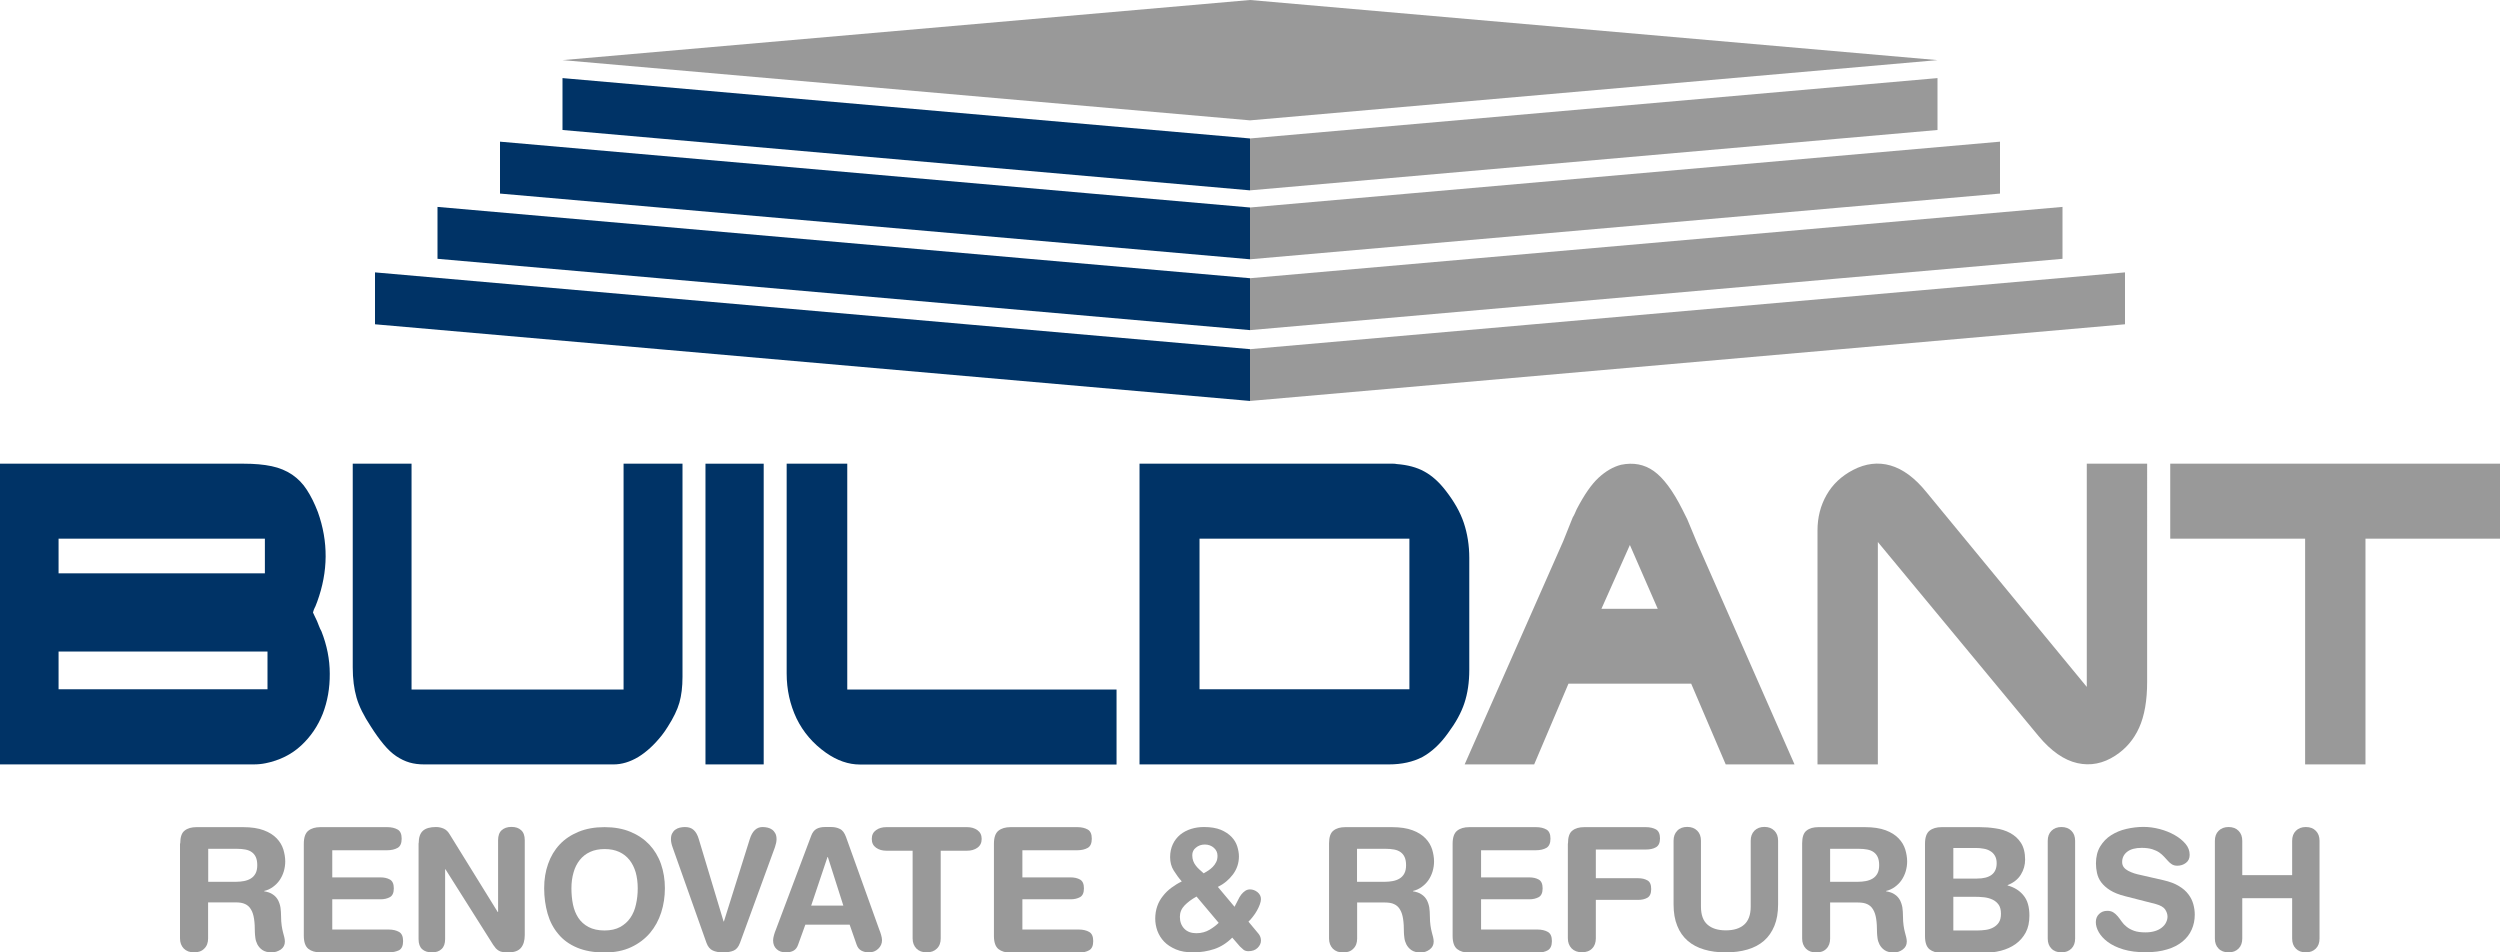 <?xml version="1.0" encoding="utf-8"?>
<!-- Generator: Adobe Illustrator 26.1.0, SVG Export Plug-In . SVG Version: 6.00 Build 0)  -->
<svg version="1.1" id="Layer_1" xmlns="http://www.w3.org/2000/svg" xmlns:xlink="http://www.w3.org/1999/xlink" x="0px" y="0px"
	 width="210px" height="80px" viewBox="0 0 210 80" style="enable-background:new 0 0 210 80;" xml:space="preserve">
<style type="text/css">
	.st0{fill:#003366;}
	.st1{fill:#999999;}
</style>
<g>
	<g id="XMLID_2062_">
		<path id="XMLID_2078_" class="st0" d="M0,38.95h20.47c0.91,0,1.69,0.07,2.35,0.21c0.66,0.14,1.23,0.38,1.72,0.71
			c0.48,0.33,0.9,0.75,1.23,1.27c0.34,0.52,0.65,1.14,0.93,1.87c0.89,2.49,0.87,4.99-0.05,7.52c-0.03,0.09-0.07,0.17-0.1,0.26
			c-0.03,0.09-0.07,0.18-0.12,0.27l-0.07,0.16l-0.07,0.23l0.12,0.26l0.22,0.46c0.06,0.15,0.12,0.3,0.17,0.43
			c0.05,0.13,0.11,0.27,0.2,0.43c0.46,1.17,0.7,2.35,0.7,3.56c0.01,1.21-0.19,2.33-0.59,3.37c-0.41,1.03-1.01,1.92-1.82,2.67
			c-0.81,0.75-1.8,1.24-2.97,1.48c-0.33,0.07-0.67,0.1-1.02,0.1H0V38.95z M22.25,45.25H4.92v2.91h17.33V45.25z M22.47,54.73H4.92
			v3.17h17.55V54.73z"/>
		<path id="XMLID_2076_" class="st0" d="M29.63,38.95h4.94v18.97h17.81V38.95h4.95v17.91c0,0.84-0.09,1.56-0.26,2.16
			c-0.17,0.6-0.5,1.28-0.98,2.03c-0.08,0.13-0.17,0.26-0.25,0.38c-0.09,0.12-0.17,0.23-0.25,0.34c-0.63,0.79-1.29,1.4-1.98,1.82
			c-0.69,0.41-1.38,0.62-2.07,0.62h-15.9c-0.45,0-0.86-0.05-1.24-0.16c-0.38-0.11-0.75-0.29-1.11-0.53
			c-0.36-0.24-0.71-0.57-1.06-0.99c-0.35-0.42-0.71-0.92-1.09-1.52c-0.58-0.88-0.98-1.68-1.19-2.41c-0.21-0.73-0.32-1.57-0.32-2.54
			V38.95z"/>
		<path id="XMLID_2074_" class="st0" d="M59.26,38.95h4.89v25.26h-4.89V38.95z"/>
		<path id="XMLID_2072_" class="st0" d="M66.09,38.95h5.08v18.97h22.62v6.3H72.24c-0.97,0-1.92-0.33-2.86-0.99
			c-1.09-0.77-1.91-1.73-2.47-2.88c-0.55-1.16-0.83-2.42-0.83-3.78V38.95z"/>
		<path id="XMLID_2069_" class="st0" d="M95.72,38.95h20.99c0.1,0,0.21,0,0.32,0c0.11,0,0.21,0.01,0.29,0.03
			c0.91,0.07,1.68,0.27,2.33,0.63c0.64,0.35,1.23,0.88,1.77,1.58c0.72,0.92,1.24,1.83,1.54,2.73c0.3,0.9,0.46,1.89,0.46,2.94v9.4
			c0,1.06-0.14,1.99-0.41,2.8c-0.27,0.82-0.73,1.65-1.37,2.51c-0.66,0.93-1.38,1.59-2.16,2.02c-0.79,0.41-1.73,0.62-2.82,0.62H95.72
			V38.95z M118.39,45.25h-17.63V57.9h17.63V45.25z"/>
		<path id="XMLID_2066_" class="st1" d="M131.31,45.46l0.8-2c0.07-0.11,0.13-0.22,0.18-0.34c0.05-0.12,0.1-0.23,0.15-0.34
			c0.64-1.23,1.25-2.11,1.85-2.66c0.6-0.55,1.22-0.91,1.88-1.08c1.03-0.21,1.95-0.04,2.75,0.53c0.8,0.57,1.6,1.64,2.39,3.21
			c0.07,0.15,0.14,0.29,0.21,0.42c0.07,0.13,0.13,0.27,0.21,0.42l0.82,1.97l8.19,18.62h-5.78l-2.9-6.78h-10.31l-2.88,6.78h-5.84
			L131.31,45.46z M136.91,45.78l-2.39,5.36h4.73L136.91,45.78z"/>
		<path id="XMLID_2064_" class="st1" d="M182.3,38.95H210v6.3h-11.3v18.96h-5.07V45.25H182.3V38.95z"/>
		<path id="XMLID_2063_" class="st1" d="M175.29,57.7l-13.47-16.36c-0.97-1.2-1.98-1.94-3.02-2.24c-1.04-0.3-2.1-0.17-3.15,0.38
			c-0.97,0.51-1.71,1.2-2.22,2.1c-0.51,0.89-0.76,1.89-0.76,2.98v19.65h5.07V45.53l13.5,16.3c1.05,1.26,2.14,2.02,3.25,2.27
			c1.11,0.25,2.18,0.04,3.2-0.63c0.88-0.57,1.55-1.35,2-2.35c0.45-1,0.67-2.28,0.67-3.84V38.95h-5.07V57.7z"/>
	</g>
	<g id="XMLID_474_">
		<path id="XMLID_2059_" class="st1" d="M15.14,70.85c0-0.53,0.12-0.89,0.37-1.08c0.25-0.2,0.58-0.29,1-0.29h3.91
			c0.7,0,1.28,0.09,1.73,0.26c0.46,0.17,0.82,0.4,1.09,0.68c0.27,0.28,0.45,0.59,0.56,0.93c0.1,0.34,0.16,0.68,0.16,1.01
			c0,0.28-0.04,0.55-0.12,0.83c-0.08,0.27-0.2,0.52-0.35,0.74c-0.15,0.22-0.34,0.41-0.56,0.57c-0.22,0.16-0.47,0.28-0.74,0.34v0.03
			c0.3,0.05,0.54,0.13,0.72,0.26c0.19,0.12,0.33,0.28,0.44,0.47c0.1,0.19,0.17,0.4,0.21,0.63c0.03,0.23,0.05,0.48,0.05,0.74
			c0,0.3,0.02,0.55,0.05,0.77c0.03,0.22,0.07,0.4,0.11,0.56c0.04,0.16,0.07,0.3,0.11,0.42c0.03,0.12,0.05,0.25,0.05,0.37
			c0,0.28-0.11,0.5-0.34,0.67C23.34,79.92,23.09,80,22.81,80c-0.32,0-0.58-0.07-0.77-0.2c-0.19-0.13-0.32-0.29-0.42-0.47
			c-0.09-0.18-0.15-0.37-0.17-0.55c-0.02-0.19-0.04-0.33-0.04-0.44c0-0.45-0.02-0.84-0.07-1.16c-0.05-0.32-0.13-0.58-0.26-0.79
			c-0.12-0.21-0.29-0.36-0.49-0.45c-0.21-0.1-0.47-0.14-0.79-0.14h-2.32v3.03c0,0.35-0.1,0.64-0.32,0.85
			c-0.21,0.22-0.5,0.32-0.86,0.32c-0.36,0-0.65-0.11-0.86-0.32c-0.21-0.22-0.32-0.5-0.32-0.85V70.85z M17.49,74.07h2.35
			c0.22,0,0.44-0.02,0.65-0.06c0.21-0.04,0.41-0.11,0.57-0.21c0.17-0.1,0.3-0.24,0.4-0.42c0.1-0.18,0.15-0.42,0.15-0.7
			c0-0.28-0.04-0.5-0.12-0.68c-0.08-0.18-0.2-0.32-0.34-0.42c-0.15-0.11-0.33-0.18-0.54-0.22c-0.21-0.04-0.44-0.06-0.7-0.06h-2.42
			V74.07z"/>
		<path id="XMLID_2057_" class="st1" d="M25.52,70.88c0-0.54,0.13-0.9,0.38-1.1c0.25-0.2,0.59-0.3,1.02-0.3h5.61
			c0.35,0,0.64,0.07,0.87,0.2c0.23,0.13,0.34,0.39,0.34,0.77c0,0.38-0.11,0.64-0.34,0.77c-0.23,0.13-0.52,0.2-0.87,0.2h-4.62v2.28
			h4.05c0.31,0,0.58,0.06,0.79,0.18c0.22,0.12,0.33,0.37,0.33,0.74c0,0.37-0.11,0.62-0.33,0.74c-0.22,0.12-0.48,0.18-0.79,0.18
			h-4.05v2.54h4.74c0.35,0,0.64,0.07,0.87,0.2c0.23,0.13,0.34,0.39,0.34,0.77c0,0.38-0.11,0.64-0.34,0.77
			C33.29,79.93,33,80,32.65,80h-5.73c-0.43,0-0.77-0.1-1.02-0.3c-0.25-0.2-0.38-0.57-0.38-1.1V70.88z"/>
		<path id="XMLID_2055_" class="st1" d="M35.17,70.83c0-0.48,0.12-0.83,0.35-1.04c0.23-0.21,0.6-0.32,1.1-0.32
			c0.24,0,0.46,0.05,0.66,0.14c0.2,0.09,0.36,0.25,0.49,0.47l4.04,6.53h0.03v-6.03c0-0.38,0.1-0.66,0.3-0.84
			c0.2-0.18,0.47-0.28,0.82-0.28c0.35,0,0.62,0.09,0.82,0.28c0.2,0.18,0.3,0.46,0.3,0.84v7.97c0,0.46-0.11,0.82-0.32,1.07
			C43.54,79.88,43.19,80,42.7,80c-0.19,0-0.35-0.01-0.47-0.03c-0.13-0.02-0.24-0.05-0.33-0.11s-0.18-0.12-0.25-0.2
			c-0.07-0.08-0.14-0.18-0.22-0.29l-4.01-6.35h-0.03v5.86c0,0.38-0.1,0.66-0.3,0.84C36.9,79.91,36.63,80,36.28,80
			c-0.35,0-0.62-0.09-0.82-0.27c-0.2-0.18-0.3-0.46-0.3-0.84V70.83z"/>
		<path id="XMLID_2052_" class="st1" d="M45.71,74.61c0-0.74,0.11-1.42,0.33-2.04c0.22-0.63,0.54-1.17,0.97-1.63
			c0.43-0.46,0.96-0.81,1.59-1.07c0.63-0.26,1.35-0.39,2.18-0.39c0.82,0,1.54,0.13,2.17,0.39c0.63,0.26,1.16,0.62,1.59,1.07
			c0.43,0.46,0.76,1,0.98,1.63c0.22,0.63,0.33,1.31,0.33,2.04c0,0.71-0.1,1.39-0.31,2.04c-0.21,0.65-0.52,1.22-0.94,1.72
			c-0.42,0.49-0.94,0.89-1.58,1.19c-0.64,0.3-1.38,0.45-2.24,0.45c-0.9,0-1.67-0.14-2.31-0.41s-1.17-0.65-1.57-1.14
			c-0.41-0.48-0.71-1.05-0.9-1.71C45.81,76.08,45.71,75.37,45.71,74.61z M48,74.61c0,0.48,0.04,0.94,0.13,1.37
			c0.09,0.43,0.24,0.8,0.45,1.12s0.5,0.58,0.86,0.77c0.36,0.19,0.81,0.29,1.34,0.29c0.52,0,0.96-0.1,1.31-0.29
			c0.35-0.19,0.64-0.45,0.86-0.77c0.22-0.32,0.38-0.7,0.47-1.12c0.1-0.43,0.15-0.88,0.15-1.37c0-0.48-0.06-0.93-0.17-1.33
			c-0.12-0.4-0.29-0.75-0.52-1.04c-0.23-0.29-0.52-0.52-0.87-0.68s-0.75-0.24-1.22-0.24c-0.46,0-0.87,0.08-1.22,0.24
			c-0.35,0.16-0.64,0.39-0.87,0.68c-0.23,0.29-0.41,0.64-0.52,1.04C48.06,73.69,48,74.13,48,74.61z"/>
		<path id="XMLID_2050_" class="st1" d="M62.16,79.2c-0.12,0.33-0.3,0.55-0.53,0.65S61.11,80,60.75,80s-0.65-0.05-0.88-0.16
			c-0.23-0.1-0.41-0.32-0.53-0.65l-2.84-8.01c-0.09-0.25-0.14-0.48-0.14-0.68s0.03-0.36,0.1-0.49c0.07-0.13,0.15-0.24,0.27-0.32
			c0.11-0.08,0.24-0.14,0.38-0.17c0.14-0.03,0.28-0.05,0.42-0.05c0.31,0,0.56,0.08,0.74,0.25c0.18,0.16,0.33,0.42,0.43,0.77
			l2.08,6.91h0.03l2.17-6.91c0.21-0.68,0.57-1.02,1.08-1.02c0.14,0,0.28,0.02,0.42,0.05c0.14,0.03,0.27,0.09,0.38,0.17
			c0.11,0.08,0.2,0.19,0.27,0.32c0.07,0.13,0.1,0.3,0.1,0.49s-0.05,0.42-0.14,0.68L62.16,79.2z"/>
		<path id="XMLID_2047_" class="st1" d="M68.15,70.18c0.1-0.26,0.25-0.45,0.43-0.55c0.18-0.1,0.42-0.16,0.7-0.16h0.55
			c0.26,0,0.5,0.05,0.72,0.16c0.22,0.1,0.39,0.33,0.52,0.69l2.79,7.77c0.05,0.11,0.1,0.26,0.15,0.43c0.05,0.17,0.08,0.33,0.08,0.46
			c0,0.28-0.11,0.52-0.32,0.72c-0.21,0.2-0.47,0.3-0.77,0.3c-0.25,0-0.47-0.05-0.65-0.15c-0.18-0.1-0.31-0.26-0.39-0.49l-0.59-1.69
			h-3.72l-0.61,1.69c-0.08,0.23-0.2,0.39-0.37,0.49C66.5,79.95,66.28,80,66.01,80c-0.32,0-0.58-0.09-0.77-0.27
			c-0.2-0.18-0.3-0.43-0.3-0.74c0-0.13,0.03-0.28,0.08-0.46c0.05-0.17,0.1-0.32,0.15-0.43L68.15,70.18z M69.54,71.99h-0.03
			l-1.37,4.08h2.7L69.54,71.99z"/>
		<path id="XMLID_2045_" class="st1" d="M76.67,71.46h-2.22c-0.33,0-0.62-0.08-0.86-0.25c-0.24-0.17-0.36-0.41-0.36-0.74
			s0.12-0.57,0.36-0.74c0.24-0.17,0.52-0.25,0.86-0.25h6.79c0.33,0,0.62,0.08,0.86,0.25c0.24,0.17,0.36,0.41,0.36,0.74
			s-0.12,0.57-0.36,0.74c-0.24,0.17-0.53,0.25-0.86,0.25h-2.22v7.37c0,0.35-0.1,0.64-0.32,0.85C78.49,79.89,78.2,80,77.84,80
			c-0.36,0-0.65-0.11-0.86-0.32c-0.21-0.22-0.32-0.5-0.32-0.85V71.46z"/>
		<path id="XMLID_2043_" class="st1" d="M83.49,70.88c0-0.54,0.13-0.9,0.38-1.1c0.25-0.2,0.59-0.3,1.02-0.3h5.61
			c0.35,0,0.64,0.07,0.87,0.2c0.23,0.13,0.34,0.39,0.34,0.77c0,0.38-0.11,0.64-0.34,0.77c-0.23,0.13-0.52,0.2-0.87,0.2h-4.62v2.28
			h4.05c0.31,0,0.58,0.06,0.79,0.18c0.22,0.12,0.33,0.37,0.33,0.74c0,0.37-0.11,0.62-0.33,0.74c-0.22,0.12-0.48,0.18-0.79,0.18
			h-4.05v2.54h4.74c0.35,0,0.64,0.07,0.87,0.2c0.23,0.13,0.34,0.39,0.34,0.77c0,0.38-0.11,0.64-0.34,0.77
			c-0.23,0.13-0.52,0.2-0.87,0.2h-5.73c-0.43,0-0.77-0.1-1.02-0.3c-0.25-0.2-0.38-0.57-0.38-1.1V70.88z"/>
		<path id="XMLID_2022_" class="st1" d="M103.7,76.17c0.09-0.17,0.19-0.35,0.28-0.54c0.09-0.19,0.18-0.35,0.28-0.48
			c0.1-0.13,0.22-0.24,0.34-0.32c0.12-0.08,0.26-0.12,0.4-0.12c0.23,0,0.44,0.08,0.63,0.23c0.19,0.16,0.29,0.35,0.29,0.58
			c0,0.12-0.03,0.27-0.09,0.44c-0.06,0.17-0.14,0.34-0.24,0.52c-0.1,0.18-0.21,0.35-0.34,0.51c-0.13,0.17-0.25,0.31-0.38,0.43
			l0.85,1.02c0.13,0.16,0.2,0.35,0.2,0.57s-0.09,0.42-0.28,0.61c-0.19,0.19-0.45,0.28-0.78,0.28c-0.16,0-0.29-0.04-0.39-0.11
			c-0.1-0.08-0.2-0.17-0.31-0.28l-0.65-0.75c-0.46,0.46-0.97,0.78-1.51,0.96c-0.54,0.18-1.14,0.28-1.78,0.28
			c-0.56,0-1.04-0.08-1.44-0.25c-0.4-0.17-0.73-0.38-0.99-0.65c-0.26-0.27-0.44-0.57-0.57-0.91c-0.12-0.34-0.18-0.68-0.18-1.02
			c0-0.38,0.06-0.73,0.17-1.05c0.11-0.32,0.27-0.6,0.48-0.86c0.2-0.26,0.44-0.49,0.71-0.69c0.27-0.2,0.56-0.38,0.87-0.53
			c-0.26-0.29-0.48-0.6-0.68-0.92c-0.2-0.32-0.3-0.69-0.3-1.12c0-0.41,0.08-0.77,0.23-1.09c0.15-0.32,0.36-0.58,0.62-0.8
			c0.26-0.21,0.56-0.37,0.91-0.48c0.35-0.11,0.71-0.16,1.09-0.16c0.56,0,1.03,0.08,1.4,0.23c0.38,0.16,0.68,0.36,0.91,0.6
			s0.39,0.51,0.48,0.8c0.09,0.29,0.14,0.57,0.14,0.84c0,0.56-0.17,1.06-0.5,1.51c-0.34,0.45-0.76,0.8-1.27,1.05L103.7,76.17z
			 M100.51,75.31c-0.42,0.23-0.75,0.48-1.01,0.75c-0.26,0.27-0.39,0.59-0.39,0.95c0,0.41,0.12,0.74,0.37,1
			c0.25,0.26,0.59,0.38,1.02,0.38c0.22,0,0.42-0.03,0.6-0.08s0.35-0.12,0.5-0.21c0.15-0.09,0.29-0.18,0.42-0.28
			c0.13-0.1,0.24-0.2,0.35-0.3L100.51,75.31z M100.15,71.84c0,0.18,0.03,0.34,0.08,0.48c0.05,0.14,0.12,0.26,0.21,0.38
			c0.08,0.11,0.18,0.22,0.3,0.33c0.11,0.1,0.24,0.21,0.37,0.33c0.11-0.07,0.24-0.14,0.38-0.23c0.14-0.09,0.26-0.19,0.38-0.31
			c0.12-0.12,0.21-0.25,0.29-0.41c0.08-0.15,0.11-0.33,0.11-0.53c0-0.26-0.1-0.48-0.3-0.66c-0.2-0.18-0.46-0.28-0.76-0.28
			c-0.3,0-0.55,0.09-0.75,0.26C100.25,71.36,100.15,71.58,100.15,71.84z"/>
		<path id="XMLID_2019_" class="st1" d="M111.64,70.85c0-0.53,0.12-0.89,0.37-1.08c0.25-0.2,0.58-0.29,1-0.29h3.91
			c0.7,0,1.28,0.09,1.73,0.26c0.46,0.17,0.82,0.4,1.09,0.68c0.27,0.28,0.45,0.59,0.56,0.93c0.1,0.34,0.16,0.68,0.16,1.01
			c0,0.28-0.04,0.55-0.12,0.83c-0.08,0.27-0.2,0.52-0.35,0.74c-0.15,0.22-0.34,0.41-0.56,0.57c-0.22,0.16-0.47,0.28-0.74,0.34v0.03
			c0.3,0.05,0.54,0.13,0.72,0.26c0.19,0.12,0.33,0.28,0.44,0.47c0.1,0.19,0.17,0.4,0.21,0.63c0.03,0.23,0.05,0.48,0.05,0.74
			c0,0.3,0.02,0.55,0.05,0.77c0.03,0.22,0.07,0.4,0.11,0.56c0.04,0.16,0.07,0.3,0.11,0.42c0.03,0.12,0.05,0.25,0.05,0.37
			c0,0.28-0.11,0.5-0.34,0.67c-0.23,0.17-0.48,0.25-0.76,0.25c-0.33,0-0.58-0.07-0.77-0.2c-0.19-0.13-0.32-0.29-0.42-0.47
			c-0.09-0.18-0.15-0.37-0.17-0.55s-0.04-0.33-0.04-0.44c0-0.45-0.02-0.84-0.07-1.16c-0.05-0.32-0.13-0.58-0.26-0.79
			c-0.12-0.21-0.29-0.36-0.49-0.45c-0.2-0.1-0.47-0.14-0.79-0.14h-2.32v3.03c0,0.35-0.1,0.64-0.32,0.85
			c-0.21,0.22-0.5,0.32-0.86,0.32c-0.36,0-0.65-0.11-0.86-0.32c-0.21-0.22-0.32-0.5-0.32-0.85V70.85z M113.99,74.07h2.35
			c0.22,0,0.44-0.02,0.65-0.06c0.21-0.04,0.41-0.11,0.57-0.21c0.17-0.1,0.3-0.24,0.4-0.42c0.1-0.18,0.15-0.42,0.15-0.7
			c0-0.28-0.04-0.5-0.12-0.68c-0.08-0.18-0.2-0.32-0.34-0.42c-0.15-0.11-0.33-0.18-0.54-0.22c-0.21-0.04-0.44-0.06-0.7-0.06h-2.42
			V74.07z"/>
		<path id="XMLID_2017_" class="st1" d="M122.02,70.88c0-0.54,0.13-0.9,0.38-1.1c0.25-0.2,0.59-0.3,1.02-0.3h5.61
			c0.35,0,0.64,0.07,0.87,0.2s0.34,0.39,0.34,0.77c0,0.38-0.12,0.64-0.34,0.77c-0.23,0.13-0.52,0.2-0.87,0.2h-4.62v2.28h4.05
			c0.31,0,0.58,0.06,0.79,0.18c0.22,0.12,0.33,0.37,0.33,0.74c0,0.37-0.11,0.62-0.33,0.74c-0.22,0.12-0.48,0.18-0.79,0.18h-4.05
			v2.54h4.74c0.35,0,0.64,0.07,0.87,0.2c0.23,0.13,0.34,0.39,0.34,0.77c0,0.38-0.12,0.64-0.34,0.77c-0.23,0.13-0.52,0.2-0.87,0.2
			h-5.73c-0.43,0-0.77-0.1-1.02-0.3c-0.25-0.2-0.38-0.57-0.38-1.1V70.88z"/>
		<path id="XMLID_2015_" class="st1" d="M131.71,70.85c0-0.53,0.12-0.89,0.37-1.08c0.25-0.2,0.58-0.29,1-0.29h5.17
			c0.34,0,0.63,0.07,0.85,0.19s0.34,0.38,0.34,0.75c0,0.37-0.11,0.62-0.34,0.75c-0.22,0.13-0.51,0.19-0.85,0.19h-4.2v2.41h3.55
			c0.31,0,0.57,0.06,0.78,0.18c0.22,0.12,0.32,0.36,0.32,0.73s-0.11,0.61-0.32,0.73c-0.21,0.12-0.47,0.18-0.78,0.18h-3.55v3.23
			c0,0.35-0.1,0.64-0.31,0.85c-0.21,0.22-0.5,0.32-0.86,0.32c-0.36,0-0.65-0.11-0.86-0.32c-0.21-0.22-0.32-0.5-0.32-0.85V70.85z"/>
		<path id="XMLID_2013_" class="st1" d="M140.58,70.62c0-0.35,0.1-0.62,0.31-0.84s0.49-0.32,0.84-0.32c0.35,0,0.63,0.11,0.84,0.32
			c0.21,0.21,0.31,0.49,0.31,0.84v5.53c0,0.69,0.18,1.2,0.55,1.52c0.36,0.32,0.88,0.48,1.54,0.48c0.66,0,1.18-0.16,1.54-0.48
			c0.36-0.32,0.55-0.82,0.55-1.52v-5.53c0-0.35,0.1-0.62,0.31-0.84c0.21-0.21,0.49-0.32,0.84-0.32c0.35,0,0.63,0.11,0.84,0.32
			c0.21,0.21,0.31,0.49,0.31,0.84v5.35c0,0.69-0.1,1.29-0.31,1.8c-0.21,0.51-0.5,0.93-0.88,1.26s-0.84,0.57-1.38,0.73
			S145.63,80,144.96,80c-0.67,0-1.28-0.08-1.81-0.24c-0.54-0.16-1-0.4-1.38-0.73s-0.68-0.75-0.88-1.26
			c-0.21-0.51-0.31-1.11-0.31-1.8V70.62z"/>
		<path id="XMLID_485_" class="st1" d="M151.38,70.85c0-0.53,0.12-0.89,0.37-1.08c0.25-0.2,0.58-0.29,1-0.29h3.91
			c0.7,0,1.27,0.09,1.73,0.26c0.46,0.17,0.82,0.4,1.09,0.68c0.27,0.28,0.45,0.59,0.56,0.93c0.1,0.34,0.16,0.68,0.16,1.01
			c0,0.28-0.04,0.55-0.12,0.83c-0.08,0.27-0.2,0.52-0.35,0.74c-0.15,0.22-0.34,0.41-0.56,0.57c-0.22,0.16-0.47,0.28-0.74,0.34v0.03
			c0.3,0.05,0.54,0.13,0.72,0.26c0.19,0.12,0.33,0.28,0.44,0.47c0.1,0.19,0.17,0.4,0.21,0.63c0.03,0.23,0.05,0.48,0.05,0.74
			c0,0.3,0.02,0.55,0.05,0.77c0.03,0.22,0.07,0.4,0.11,0.56c0.04,0.16,0.07,0.3,0.11,0.42c0.03,0.12,0.05,0.25,0.05,0.37
			c0,0.28-0.11,0.5-0.34,0.67c-0.23,0.17-0.48,0.25-0.76,0.25c-0.33,0-0.58-0.07-0.77-0.2c-0.19-0.13-0.32-0.29-0.42-0.47
			c-0.09-0.18-0.15-0.37-0.17-0.55c-0.02-0.19-0.04-0.33-0.04-0.44c0-0.45-0.02-0.84-0.07-1.16c-0.05-0.32-0.13-0.58-0.26-0.79
			c-0.12-0.21-0.29-0.36-0.49-0.45c-0.21-0.1-0.47-0.14-0.8-0.14h-2.32v3.03c0,0.35-0.1,0.64-0.31,0.85
			c-0.21,0.22-0.5,0.32-0.86,0.32s-0.65-0.11-0.86-0.32c-0.21-0.22-0.32-0.5-0.32-0.85V70.85z M153.73,74.07h2.35
			c0.22,0,0.44-0.02,0.65-0.06c0.21-0.04,0.41-0.11,0.57-0.21c0.17-0.1,0.3-0.24,0.4-0.42c0.1-0.18,0.15-0.42,0.15-0.7
			c0-0.28-0.04-0.5-0.12-0.68c-0.08-0.18-0.2-0.32-0.34-0.42c-0.15-0.11-0.33-0.18-0.54-0.22c-0.21-0.04-0.44-0.06-0.7-0.06h-2.42
			V74.07z"/>
		<path id="XMLID_481_" class="st1" d="M161.7,70.88c0-0.54,0.13-0.9,0.38-1.1c0.25-0.2,0.59-0.3,1.02-0.3h3.18
			c0.44,0,0.88,0.03,1.33,0.1c0.45,0.06,0.87,0.19,1.24,0.39c0.37,0.2,0.68,0.47,0.91,0.83c0.23,0.36,0.35,0.83,0.35,1.41
			c0,0.45-0.12,0.87-0.36,1.26c-0.24,0.39-0.61,0.68-1.11,0.88v0.03c0.55,0.15,1,0.42,1.33,0.83c0.34,0.4,0.5,0.97,0.5,1.7
			c0,0.56-0.1,1.03-0.31,1.42c-0.21,0.39-0.49,0.71-0.85,0.97c-0.35,0.25-0.77,0.44-1.23,0.56c-0.47,0.12-0.96,0.18-1.47,0.18h-3.51
			c-0.43,0-0.77-0.1-1.02-0.3s-0.38-0.57-0.38-1.1V70.88z M164.09,73.8h1.97c1.11,0,1.66-0.43,1.66-1.29c0-0.25-0.05-0.46-0.15-0.63
			c-0.1-0.17-0.23-0.3-0.39-0.39c-0.16-0.1-0.35-0.17-0.55-0.2c-0.21-0.04-0.43-0.06-0.65-0.06h-1.9V73.8z M164.09,78.16h2.01
			c0.23,0,0.47-0.02,0.7-0.05c0.23-0.03,0.45-0.1,0.63-0.2c0.19-0.1,0.35-0.24,0.47-0.42c0.12-0.18,0.18-0.43,0.18-0.73
			c0-0.32-0.06-0.57-0.19-0.76c-0.13-0.18-0.3-0.33-0.51-0.43c-0.21-0.1-0.46-0.17-0.73-0.2c-0.27-0.03-0.55-0.04-0.85-0.04h-1.72
			V78.16z"/>
		<path id="XMLID_479_" class="st1" d="M172.01,70.63c0-0.35,0.1-0.63,0.31-0.84s0.49-0.32,0.84-0.32s0.64,0.11,0.84,0.32
			c0.21,0.21,0.31,0.49,0.31,0.84v8.21c0,0.35-0.1,0.63-0.31,0.84c-0.21,0.21-0.49,0.32-0.84,0.32s-0.64-0.11-0.84-0.32
			c-0.21-0.21-0.31-0.49-0.31-0.84V70.63z"/>
		<path id="XMLID_477_" class="st1" d="M181.74,73.94c0.52,0.12,0.95,0.28,1.29,0.49c0.34,0.2,0.61,0.44,0.8,0.7
			c0.2,0.26,0.33,0.54,0.41,0.83c0.08,0.29,0.12,0.58,0.12,0.87c0,0.46-0.09,0.88-0.26,1.26c-0.17,0.39-0.43,0.72-0.77,1
			c-0.34,0.28-0.77,0.51-1.29,0.66c-0.52,0.16-1.12,0.24-1.8,0.24c-0.72,0-1.35-0.08-1.88-0.24c-0.53-0.16-0.96-0.37-1.3-0.62
			c-0.34-0.25-0.59-0.53-0.76-0.82c-0.17-0.3-0.25-0.58-0.25-0.85c0-0.28,0.09-0.51,0.27-0.68c0.18-0.18,0.41-0.27,0.69-0.27
			c0.2,0,0.37,0.04,0.51,0.13s0.26,0.2,0.37,0.33c0.11,0.13,0.22,0.28,0.33,0.44c0.11,0.16,0.25,0.31,0.42,0.44
			c0.17,0.14,0.38,0.25,0.63,0.34c0.25,0.09,0.57,0.13,0.96,0.13c0.3,0,0.56-0.04,0.79-0.11c0.23-0.07,0.42-0.17,0.58-0.3
			c0.16-0.13,0.28-0.27,0.35-0.43c0.08-0.16,0.12-0.32,0.12-0.49c0-0.2-0.07-0.4-0.2-0.6c-0.13-0.19-0.39-0.34-0.78-0.45l-2.58-0.66
			c-0.52-0.13-0.94-0.3-1.26-0.5c-0.32-0.2-0.57-0.43-0.75-0.67c-0.18-0.24-0.29-0.5-0.35-0.77c-0.06-0.27-0.09-0.54-0.09-0.81
			c0-0.56,0.12-1.03,0.35-1.42c0.24-0.39,0.54-0.71,0.92-0.95c0.38-0.24,0.8-0.42,1.28-0.53s0.96-0.17,1.44-0.17
			c0.45,0,0.9,0.06,1.36,0.18c0.46,0.12,0.88,0.29,1.25,0.5c0.38,0.21,0.68,0.46,0.92,0.74c0.24,0.28,0.35,0.59,0.35,0.93
			c0,0.29-0.1,0.51-0.31,0.67c-0.21,0.16-0.45,0.24-0.73,0.24c-0.18,0-0.32-0.04-0.44-0.11c-0.12-0.07-0.23-0.17-0.33-0.28
			c-0.11-0.11-0.22-0.23-0.33-0.36c-0.11-0.13-0.25-0.24-0.41-0.36c-0.16-0.11-0.36-0.2-0.6-0.28c-0.24-0.07-0.53-0.11-0.88-0.11
			c-0.53,0-0.94,0.11-1.22,0.33c-0.28,0.22-0.42,0.51-0.42,0.86c0,0.18,0.05,0.32,0.14,0.44c0.09,0.12,0.22,0.22,0.37,0.3
			c0.15,0.08,0.32,0.15,0.5,0.21c0.18,0.06,0.36,0.1,0.55,0.14L181.74,73.94z"/>
		<path id="XMLID_475_" class="st1" d="M186.05,70.63c0-0.35,0.1-0.63,0.31-0.84c0.21-0.21,0.49-0.32,0.84-0.32s0.64,0.11,0.84,0.32
			c0.21,0.21,0.31,0.49,0.31,0.84v2.88h4.19v-2.88c0-0.35,0.1-0.63,0.31-0.84c0.21-0.21,0.49-0.32,0.84-0.32
			c0.36,0,0.64,0.11,0.84,0.32c0.21,0.21,0.31,0.49,0.31,0.84v8.21c0,0.35-0.1,0.63-0.31,0.84c-0.21,0.21-0.49,0.32-0.84,0.32
			c-0.36,0-0.64-0.11-0.84-0.32c-0.21-0.21-0.31-0.49-0.31-0.84v-3.39h-4.19v3.39c0,0.35-0.1,0.63-0.31,0.84
			c-0.21,0.21-0.49,0.32-0.84,0.32s-0.64-0.11-0.84-0.32c-0.21-0.21-0.31-0.49-0.31-0.84V70.63z"/>
	</g>
	<g>
		<polygon id="XMLID_00000107563746402076025200000002368251709356794047_" class="st1" points="105,0 47.25,5.05 105,10.11 
			162.75,5.05 		"/>
		<g>
			<polygon class="st1" points="162.75,6.56 105,11.63 105,15.99 162.75,10.92 			"/>
			<polygon class="st0" points="47.25,6.56 105,11.63 105,15.99 47.25,10.92 			"/>
		</g>
		<g>
			<polygon class="st1" points="168,11.9 105,17.43 105,21.78 168,16.26 			"/>
			<polygon class="st0" points="42,11.9 105,17.43 105,21.78 42,16.26 			"/>
		</g>
		<g>
			<polygon class="st1" points="173.25,17.38 105,23.37 105,27.73 173.25,21.74 			"/>
			<polygon class="st0" points="36.75,17.38 105,23.37 105,27.73 36.75,21.74 			"/>
		</g>
		<g>
			<polygon class="st1" points="178.5,22.88 105,29.33 105,33.68 178.5,27.24 			"/>
			<polygon class="st0" points="31.5,22.88 105,29.33 105,33.68 31.5,27.24 			"/>
		</g>
	</g>
</g>
<g>
</g>
<g>
</g>
<g>
</g>
<g>
</g>
<g>
</g>
</svg>
